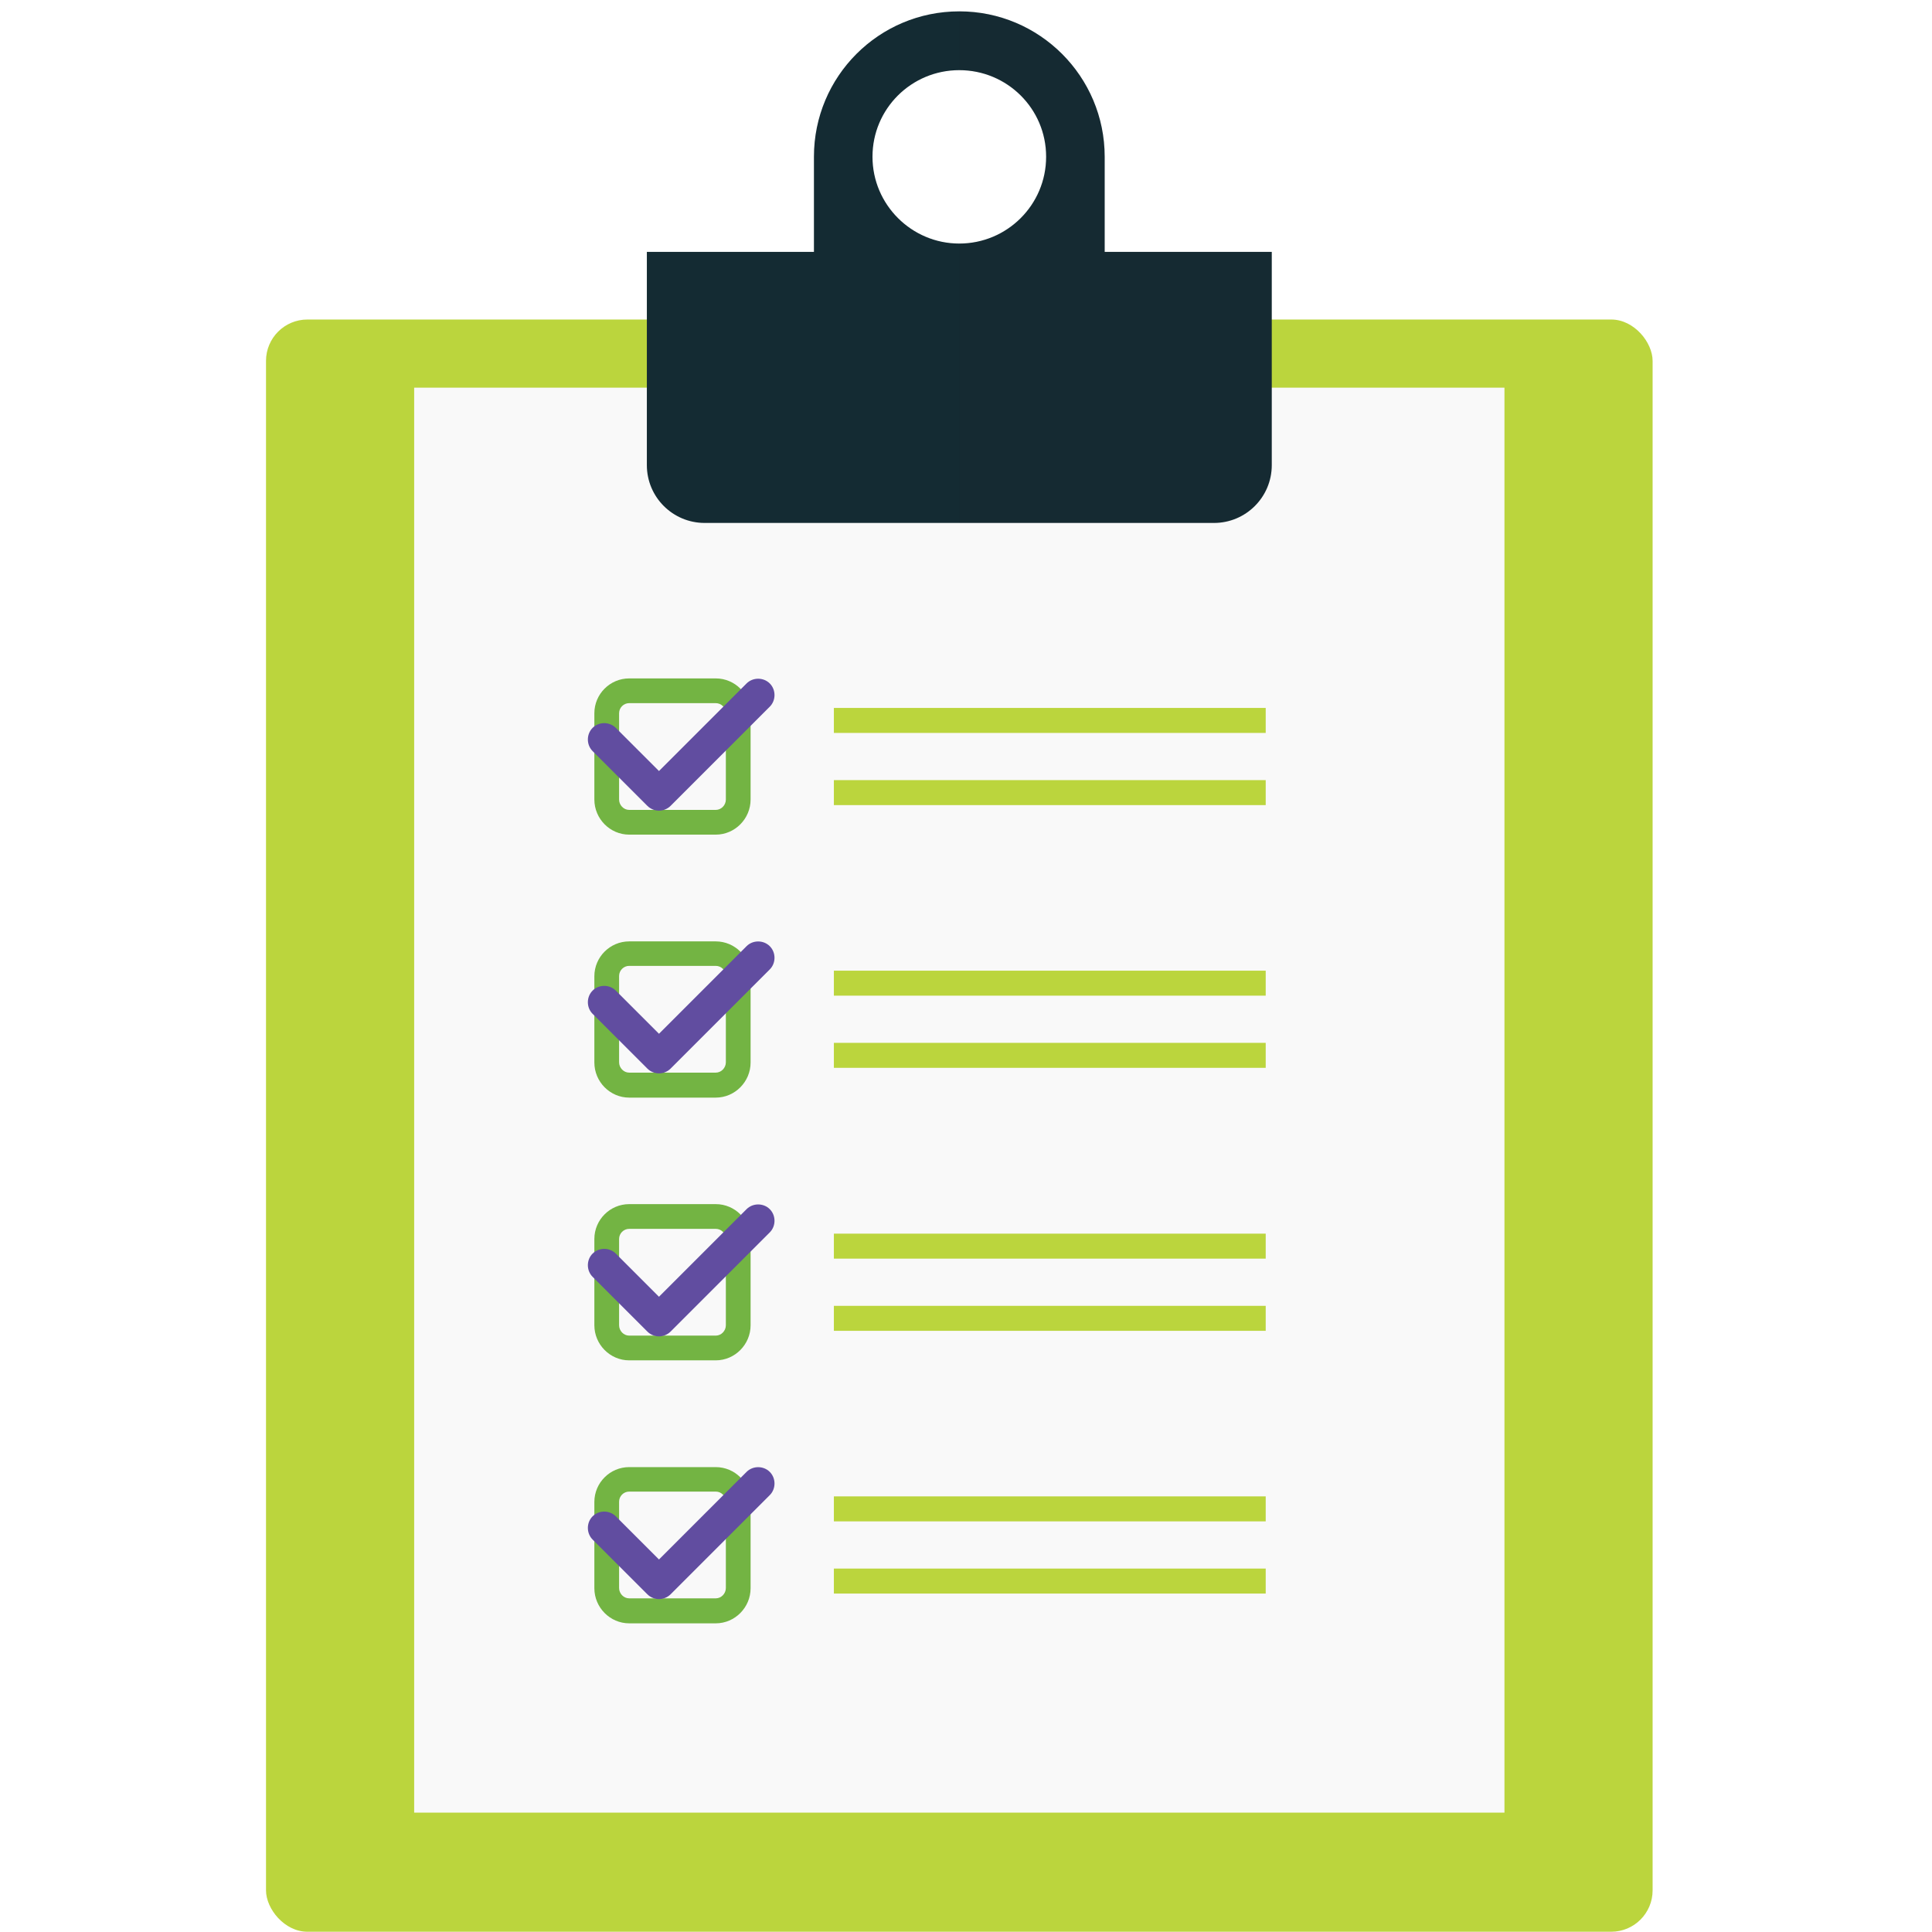 <svg xmlns="http://www.w3.org/2000/svg" id="Layer_2" data-name="Layer 2" viewBox="0 0 76.55 76.55">
  <defs>
    <style>
      .cls-1 {
        opacity: .07;
      }

      .cls-2 {
        fill: #f9f9f9;
      }

      .cls-2, .cls-3, .cls-4, .cls-5, .cls-6, .cls-7, .cls-8 {
        stroke-width: 0px;
      }

      .cls-3 {
        fill: #614da0;
      }

      .cls-4 {
        fill: #142b33;
      }

      .cls-5 {
        fill: #221f1f;
      }

      .cls-6 {
        fill: #bbd53d;
      }

      .cls-7 {
        fill: #73b443;
      }

      .cls-8 {
        fill: #fff;
      }
    </style>
  </defs>
  <g id="Layer_1-2" data-name="Layer 1">
    <g>
      <rect class="cls-8" width="76.55" height="76.55"/>
      <g>
        <rect class="cls-6" x="10.54" y="12.66" width="54.94" height="63.88" rx="1.64" ry="1.64"/>
        <rect class="cls-2" x="16.41" y="15.36" width="43.2" height="56.46"/>
        <g>
          <rect class="cls-6" x="33.04" y="30.91" width="17.11" height=".99"/>
          <rect class="cls-6" x="33.04" y="28.05" width="17.11" height=".99"/>
          <g>
            <path class="cls-7" d="M28.36,27.86c.22,0,.4.18.4.4v3.42c0,.22-.18.41-.4.41h-3.43c-.22,0-.4-.19-.4-.41v-3.42c0-.22.18-.4.4-.4h3.43M28.36,26.88h-3.43c-.76,0-1.38.62-1.38,1.38v3.42c0,.76.62,1.39,1.38,1.39h3.43c.76,0,1.38-.63,1.38-1.39v-3.42c0-.76-.62-1.38-1.38-1.38h0Z"/>
            <path class="cls-3" d="M26.11,32.12h0c-.17,0-.34-.07-.46-.19l-2.17-2.17c-.25-.25-.25-.67,0-.92s.67-.25.92,0l1.71,1.71,3.47-3.47c.25-.25.67-.25.92,0s.25.67,0,.92l-3.93,3.93c-.12.12-.29.19-.46.19Z"/>
          </g>
          <rect class="cls-6" x="33.04" y="41.32" width="17.11" height=".99"/>
          <rect class="cls-6" x="33.04" y="38.46" width="17.11" height=".99"/>
          <g>
            <path class="cls-7" d="M28.36,38.27c.22,0,.4.18.4.4v3.42c0,.22-.18.41-.4.41h-3.43c-.22,0-.4-.19-.4-.41v-3.42c0-.22.18-.4.4-.4h3.43M28.36,37.3h-3.43c-.76,0-1.38.62-1.38,1.38v3.42c0,.76.62,1.39,1.38,1.39h3.43c.76,0,1.38-.63,1.38-1.39v-3.42c0-.76-.62-1.38-1.38-1.38h0Z"/>
            <path class="cls-3" d="M26.11,42.53h0c-.17,0-.34-.07-.46-.19l-2.17-2.17c-.25-.25-.25-.67,0-.92.25-.25.67-.25.92,0l1.71,1.71,3.47-3.47c.25-.25.67-.25.92,0,.25.25.25.67,0,.92l-3.93,3.93c-.12.12-.29.19-.46.19Z"/>
          </g>
          <rect class="cls-6" x="33.04" y="51.74" width="17.11" height=".99"/>
          <rect class="cls-6" x="33.04" y="48.88" width="17.11" height=".99"/>
          <g>
            <path class="cls-7" d="M28.36,48.69c.22,0,.4.18.4.4v3.42c0,.22-.18.41-.4.41h-3.43c-.22,0-.4-.19-.4-.41v-3.42c0-.22.18-.4.4-.4h3.43M28.36,47.71h-3.43c-.76,0-1.38.62-1.38,1.38v3.42c0,.76.62,1.39,1.38,1.39h3.43c.76,0,1.38-.63,1.38-1.39v-3.42c0-.76-.62-1.38-1.38-1.38h0Z"/>
            <path class="cls-3" d="M26.11,52.95h0c-.17,0-.34-.07-.46-.19l-2.17-2.17c-.25-.25-.25-.67,0-.92.25-.25.67-.25.92,0l1.71,1.71,3.47-3.47c.25-.25.67-.25.92,0,.25.25.25.67,0,.92l-3.93,3.93c-.12.12-.29.19-.46.19Z"/>
          </g>
          <rect class="cls-6" x="33.04" y="62.15" width="17.11" height=".99"/>
          <rect class="cls-6" x="33.04" y="59.29" width="17.11" height=".99"/>
          <g>
            <path class="cls-7" d="M28.36,59.1c.22,0,.4.18.4.4v3.42c0,.22-.18.41-.4.41h-3.43c-.22,0-.4-.19-.4-.41v-3.42c0-.22.18-.4.4-.4h3.43M28.36,58.13h-3.43c-.76,0-1.38.62-1.38,1.38v3.42c0,.76.62,1.39,1.38,1.39h3.43c.76,0,1.38-.63,1.38-1.39v-3.42c0-.76-.62-1.38-1.38-1.38h0Z"/>
            <path class="cls-3" d="M26.11,63.36h0c-.17,0-.34-.07-.46-.19l-2.17-2.17c-.25-.25-.25-.67,0-.92s.67-.25.92,0l1.71,1.71,3.47-3.47c.25-.25.67-.25.92,0s.25.67,0,.92l-3.93,3.93c-.12.12-.29.19-.46.19Z"/>
          </g>
        </g>
        <g>
          <path class="cls-4" d="M50.39,9.98v8.45c0,1.27-1.03,2.29-2.29,2.29h-20.18c-1.26,0-2.29-1.02-2.29-2.29v-8.45h24.76Z"/>
          <path class="cls-4" d="M38.01.45c-3.19,0-5.76,2.58-5.76,5.76v5.77h11.52v-5.77c0-3.18-2.58-5.76-5.76-5.76ZM38.01,2.78c1.89,0,3.44,1.52,3.44,3.43s-1.55,3.44-3.44,3.44-3.44-1.54-3.44-3.44,1.54-3.43,3.44-3.43Z"/>
          <g class="cls-1">
            <path class="cls-5" d="M50.39,9.98v8.45c0,1.27-1.03,2.29-2.29,2.29h-10.09v-11.07c1.89,0,3.44-1.54,3.44-3.44s-1.55-3.43-3.44-3.43V.45c3.18,0,5.76,2.58,5.76,5.76v3.77h6.62Z"/>
          </g>
        </g>
      </g>
    </g>
  </g>
</svg>